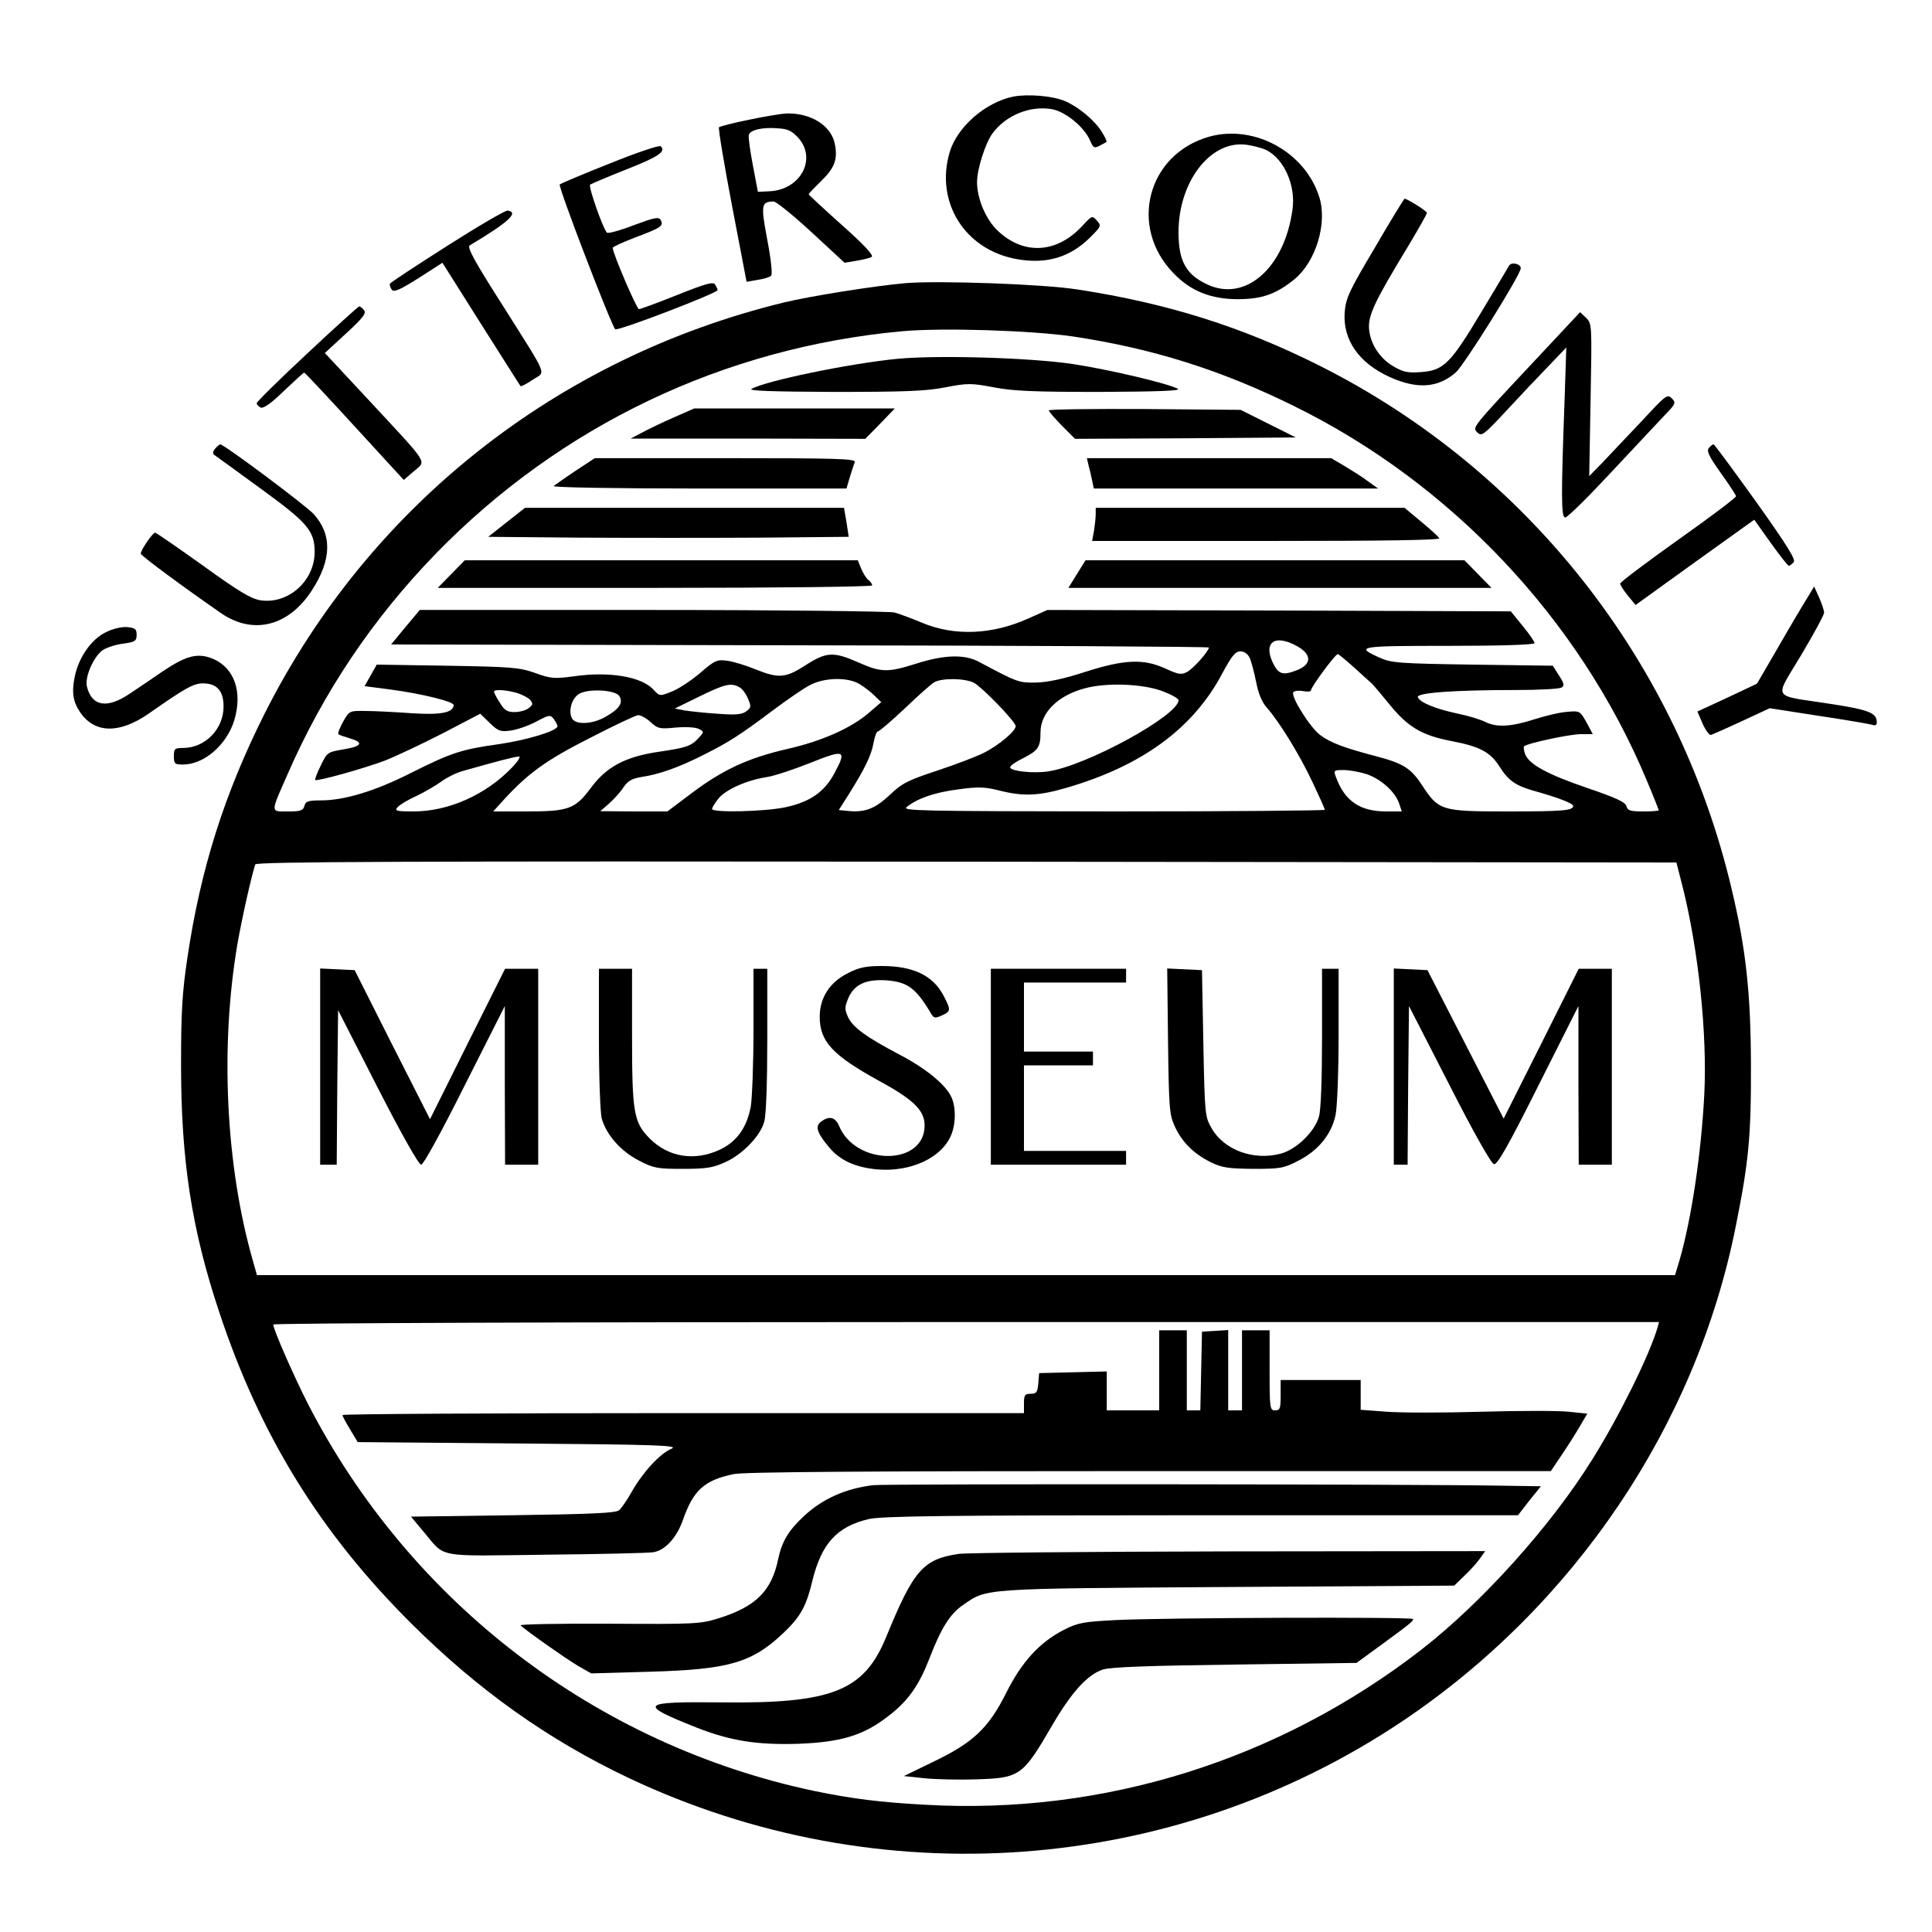 <?xml version="1.0" standalone="no"?>
<!DOCTYPE svg PUBLIC "-//W3C//DTD SVG 20010904//EN"
 "http://www.w3.org/TR/2001/REC-SVG-20010904/DTD/svg10.dtd">
<svg version="1.0" xmlns="http://www.w3.org/2000/svg"
 width="700pt" height="700pt" viewBox="0 0 700 700"
 preserveAspectRatio="xMidYMid meet">
<g transform="translate(0,700) scale(0.1,-0.1)"
fill="#000000" stroke="none">
<path d="M3671 6650 c-101 -21 -203 -110 -230 -201 -54 -181 55 -355 244 -388
108 -19 193 7 266 80 39 39 40 41 23 60 -17 19 -18 18 -53 -20 -93 -100 -213
-106 -307 -16 -42 40 -74 115 -74 175 0 48 31 144 57 178 48 64 133 99 211 87
50 -7 121 -65 142 -115 11 -26 15 -28 34 -18 11 6 23 12 25 14 2 2 -6 19 -18
38 -26 41 -85 90 -133 110 -45 19 -134 26 -187 16z"/>
<path d="M2713 6566 c-56 -11 -104 -24 -108 -27 -3 -4 18 -131 47 -283 l53
-277 40 7 c22 3 44 10 49 15 5 4 0 58 -14 130 -24 128 -22 138 23 139 9 0 71
-50 137 -111 l120 -111 42 7 c24 4 49 10 56 14 9 5 -25 42 -107 115 -67 60
-121 110 -121 112 0 3 20 23 44 47 49 47 62 79 51 134 -12 67 -86 114 -175
112 -19 -1 -81 -11 -137 -23z m179 -65 c69 -77 8 -189 -104 -194 l-42 -2 -18
95 c-10 52 -17 102 -15 110 3 19 49 30 107 25 35 -2 50 -10 72 -34z"/>
<path d="M4382 6505 c-225 -63 -294 -327 -130 -495 62 -65 136 -94 233 -94 88
0 140 19 206 73 77 64 119 203 89 297 -51 163 -235 264 -398 219z m207 -49
c65 -34 106 -129 94 -215 -29 -212 -170 -336 -308 -272 -78 36 -105 85 -105
190 0 181 114 331 242 317 26 -3 60 -12 77 -20z"/>
<path d="M2210 6408 c-96 -38 -178 -73 -182 -76 -7 -7 186 -509 201 -525 8 -8
371 131 371 142 0 3 -4 12 -9 20 -7 11 -33 4 -138 -38 -70 -28 -132 -51 -138
-51 -8 0 -95 202 -95 222 0 4 38 21 85 39 91 34 101 41 88 63 -7 11 -24 7 -97
-20 -49 -19 -93 -31 -97 -27 -15 16 -68 168 -61 174 4 3 63 28 131 55 117 46
145 65 125 84 -5 5 -87 -23 -184 -62z"/>
<path d="M4981 6102 c-94 -158 -105 -183 -109 -234 -7 -99 51 -183 163 -234
100 -45 175 -40 240 17 31 28 235 354 235 377 0 16 -33 24 -42 10 -4 -7 -48
-81 -98 -164 -114 -191 -139 -216 -220 -222 -50 -4 -66 0 -102 21 -52 30 -88
89 -88 145 0 45 26 99 139 285 39 65 71 121 71 126 0 6 -71 51 -81 51 -2 0
-51 -80 -108 -178z"/>
<path d="M1620 6109 c-113 -72 -206 -133 -207 -137 -2 -4 1 -13 6 -21 7 -11
27 -3 97 41 l87 56 140 -222 c77 -121 141 -223 143 -225 2 -2 22 8 44 23 48
32 61 0 -111 273 -99 155 -128 208 -117 214 141 84 180 120 137 126 -8 1 -106
-56 -219 -128z"/>
<path d="M3280 5974 c-114 -10 -345 -47 -440 -70 -822 -200 -1503 -739 -1881
-1489 -145 -289 -232 -561 -280 -885 -19 -127 -23 -197 -23 -390 0 -342 38
-593 138 -893 148 -447 365 -799 695 -1128 243 -242 496 -422 789 -561 907
-429 1971 -351 2802 205 624 418 1066 1074 1209 1794 47 233 56 327 55 588 -1
259 -18 416 -70 634 -194 824 -740 1517 -1491 1895 -282 142 -553 227 -878
277 -126 20 -508 33 -625 23z m607 -193 c286 -43 533 -120 799 -251 571 -280
1035 -772 1279 -1354 25 -59 45 -110 45 -112 0 -2 -25 -4 -56 -4 -47 0 -57 3
-61 19 -4 15 -39 31 -145 67 -143 49 -211 86 -223 124 -4 12 -5 23 -3 26 11
11 166 44 205 44 l44 0 -23 43 c-23 41 -25 42 -68 38 -25 -1 -79 -14 -120 -27
-87 -28 -139 -30 -180 -9 -16 8 -61 22 -101 30 -79 17 -135 40 -142 59 -6 16
132 26 357 26 83 0 157 4 164 9 11 7 9 15 -9 43 l-23 36 -291 4 c-266 4 -294
6 -336 25 -91 41 -79 43 250 43 193 0 311 4 311 10 0 5 -19 33 -43 62 l-43 53
-840 3 -839 2 -65 -29 c-133 -61 -271 -67 -390 -17 -36 15 -81 32 -100 37 -19
4 -413 9 -877 9 l-842 0 -52 -62 -52 -63 1481 -3 c815 -1 1482 -5 1482 -8 0
-13 -56 -76 -78 -88 -22 -12 -32 -10 -80 12 -79 36 -149 33 -292 -13 -77 -25
-135 -37 -176 -38 -63 -1 -66 0 -207 75 -52 28 -125 26 -226 -6 -104 -33 -128
-33 -211 4 -91 40 -116 38 -191 -10 -73 -47 -97 -49 -182 -15 -34 14 -80 28
-102 31 -37 5 -45 2 -99 -45 -33 -28 -79 -58 -103 -67 -43 -17 -43 -17 -66 8
-43 46 -158 66 -285 48 -74 -10 -86 -9 -144 12 -57 20 -86 22 -318 26 l-255 4
-22 -39 -22 -39 92 -12 c114 -15 232 -44 231 -57 -3 -28 -49 -36 -154 -29 -58
4 -132 8 -165 8 -59 1 -59 1 -82 -39 -12 -22 -20 -42 -17 -45 3 -3 21 -9 41
-15 52 -15 45 -29 -22 -40 -59 -10 -60 -11 -83 -59 -13 -26 -22 -50 -20 -52 6
-6 175 41 252 70 38 15 132 59 208 98 l138 72 35 -34 c30 -29 38 -32 75 -27
22 3 64 17 92 32 49 26 52 26 65 9 7 -10 13 -21 13 -25 0 -17 -109 -50 -211
-65 -136 -19 -172 -30 -323 -106 -129 -65 -239 -98 -324 -98 -45 0 -55 -3 -59
-20 -5 -17 -14 -20 -60 -20 -64 0 -64 -8 -1 135 130 298 309 564 537 799 453
465 1044 747 1691 806 146 13 465 3 617 -19z m814 -1123 c53 -30 52 -66 -4
-87 -49 -19 -65 -14 -85 27 -36 76 8 106 89 60z m-173 -42 c6 -13 16 -52 23
-86 8 -42 21 -74 39 -94 46 -52 120 -173 166 -271 24 -51 44 -95 44 -99 0 -3
-345 -6 -767 -6 -702 1 -766 2 -748 16 40 32 102 53 187 64 73 10 96 9 148 -4
86 -22 142 -20 242 9 276 80 461 216 566 414 35 65 48 81 66 81 14 0 27 -9 34
-24z m381 -37 c31 -28 59 -54 63 -57 4 -4 31 -36 59 -70 69 -86 119 -116 228
-137 104 -20 141 -40 175 -94 32 -50 58 -68 126 -87 83 -23 140 -45 140 -54 0
-17 -38 -20 -239 -20 -239 0 -248 3 -308 94 -41 63 -69 80 -167 106 -115 30
-166 49 -203 77 -36 27 -107 139 -97 155 4 5 19 7 35 4 16 -3 29 -2 29 3 0 12
88 131 97 131 3 0 31 -23 62 -51z m-1794 -58 c17 -10 41 -29 54 -42 l24 -23
-44 -38 c-65 -56 -170 -103 -298 -132 -142 -33 -232 -75 -344 -159 l-89 -67
-121 0 -122 1 31 27 c17 15 41 41 52 58 17 25 31 33 67 39 62 9 136 35 224 80
92 46 131 71 251 161 52 39 113 81 135 92 53 28 139 29 180 3z m414 5 c31 -17
151 -141 151 -157 0 -18 -61 -69 -114 -96 -27 -14 -104 -43 -170 -65 -106 -35
-127 -45 -172 -88 -53 -50 -91 -65 -153 -58 l-32 3 35 55 c59 94 83 143 91
188 4 23 11 42 16 42 5 0 49 38 97 83 48 46 96 89 107 95 28 16 111 15 144 -2z
m-850 -16 c10 -5 24 -24 31 -41 12 -28 12 -33 -6 -46 -15 -12 -38 -14 -104 -9
-47 3 -101 9 -120 12 l-35 7 90 44 c92 45 114 50 144 33z m1527 -12 c35 -13
64 -28 64 -35 0 -55 -334 -238 -473 -258 -53 -8 -137 1 -137 15 0 6 22 21 49
34 53 27 61 40 61 93 0 71 63 133 160 159 77 21 202 17 276 -8z m-2335 -8 c20
-6 43 -18 50 -26 11 -14 10 -18 -6 -30 -10 -8 -33 -14 -51 -14 -26 0 -37 7
-53 34 -12 18 -21 36 -21 40 0 9 40 7 81 -4z m373 -12 c15 -24 0 -47 -50 -75
-48 -28 -110 -30 -122 -5 -14 28 1 75 28 89 36 19 130 13 144 -9z m113 -94
c26 -24 33 -26 92 -20 37 3 71 1 83 -5 19 -10 19 -11 1 -31 -28 -31 -44 -37
-147 -52 -122 -18 -190 -55 -247 -133 -55 -74 -80 -83 -230 -83 l-122 0 39 43
c87 95 153 143 311 223 87 45 166 82 175 83 9 0 30 -11 45 -25z m666 -186
c-36 -68 -89 -104 -178 -123 -77 -16 -265 -20 -265 -6 0 5 11 23 25 40 28 32
103 65 176 76 25 4 95 27 155 51 125 50 133 47 87 -38z m-1168 21 c-95 -99
-230 -159 -357 -159 -61 0 -69 2 -58 15 7 8 37 27 69 41 31 15 72 39 91 53 19
14 53 31 75 37 123 35 192 53 205 53 8 1 -3 -17 -25 -40z m3097 -24 c52 -18
102 -63 117 -105 l10 -30 -56 0 c-95 0 -150 37 -182 123 -10 26 -9 27 27 27
21 0 59 -7 84 -15z m1145 -410 c57 -228 89 -532 78 -750 -11 -213 -46 -450
-90 -602 l-16 -53 -2569 0 -2569 0 -15 53 c-98 343 -119 773 -56 1145 17 97
51 248 65 290 4 10 524 12 2577 10 l2572 -3 23 -90z m-92 -1597 c-31 -103
-140 -323 -236 -476 -149 -240 -400 -519 -619 -689 -518 -401 -1152 -599
-1797 -562 -168 9 -266 22 -403 50 -790 167 -1465 683 -1835 1404 -51 100
-125 269 -125 286 0 5 1029 9 2511 9 l2510 0 -6 -22z"/>
<path d="M3252 5700 c-175 -17 -478 -80 -529 -109 -13 -7 72 -10 300 -11 258
0 335 3 404 17 79 15 91 15 172 0 70 -14 148 -17 387 -17 204 1 294 4 282 11
-33 19 -249 70 -381 90 -153 23 -489 33 -635 19z"/>
<path d="M2440 5487 c-41 -18 -93 -43 -115 -55 l-40 -21 425 0 425 -1 54 55
53 55 -363 0 -364 0 -75 -33z"/>
<path d="M3800 5513 c0 -4 22 -29 48 -56 l47 -47 400 2 400 3 -100 50 -100 50
-347 3 c-192 1 -348 -1 -348 -5z"/>
<path d="M2085 5294 c-39 -26 -74 -51 -79 -55 -6 -5 221 -9 525 -9 l536 0 12
41 c7 23 15 47 18 55 4 12 -67 14 -469 14 l-473 0 -70 -46z"/>
<path d="M3944 5314 c4 -15 10 -39 13 -55 l6 -29 515 0 515 0 -39 28 c-21 16
-60 40 -85 55 l-46 27 -442 0 -443 0 6 -26z"/>
<path d="M1836 5108 l-67 -53 331 -3 c182 -1 476 -1 653 0 l322 3 -8 53 -9 52
-578 0 -578 0 -66 -52z"/>
<path d="M3970 5138 c0 -13 -3 -40 -6 -60 l-7 -38 632 0 c430 0 630 3 626 10
-4 6 -33 33 -66 60 l-60 50 -560 0 -559 0 0 -22z"/>
<path d="M1635 4920 l-49 -50 787 0 c445 0 787 4 787 9 0 5 -6 14 -14 20 -8 6
-19 25 -26 41 l-12 30 -712 0 -712 0 -49 -50z"/>
<path d="M3902 4920 l-31 -50 767 0 766 0 -49 50 -49 50 -687 0 -686 0 -31
-50z"/>
<path d="M3072 3474 c-66 -33 -102 -89 -102 -158 0 -89 46 -139 213 -231 127
-69 167 -108 167 -163 0 -147 -250 -147 -310 -1 -14 32 -36 37 -65 15 -23 -16
-15 -41 30 -94 39 -47 96 -72 174 -79 121 -10 233 42 267 124 18 42 18 107 -1
142 -22 44 -94 102 -186 150 -120 63 -168 98 -186 135 -13 29 -13 36 0 68 21
51 64 71 139 66 77 -6 107 -28 163 -123 9 -14 14 -15 38 -4 32 15 33 19 7 69
-38 75 -110 110 -225 110 -57 0 -82 -5 -123 -26z"/>
<path d="M1160 3135 l0 -355 30 0 30 0 2 280 3 280 143 -280 c86 -168 149
-280 158 -280 8 0 71 114 158 288 l145 287 0 -287 1 -288 60 0 60 0 0 355 0
355 -60 0 -60 0 -136 -272 -136 -273 -137 270 -136 270 -62 3 -63 3 0 -356z"/>
<path d="M2170 3238 c0 -144 5 -269 10 -290 17 -60 69 -119 135 -153 54 -28
67 -30 159 -30 85 0 110 4 153 24 63 28 128 95 142 147 7 23 11 144 11 297 l0
257 -25 0 -25 0 0 -224 c0 -123 -5 -247 -10 -277 -15 -76 -51 -126 -113 -155
-91 -42 -185 -27 -253 41 -58 59 -64 92 -64 374 l0 241 -60 0 -60 0 0 -252z"/>
<path d="M3590 3135 l0 -355 245 0 245 0 0 25 0 25 -185 0 -185 0 0 155 0 155
125 0 125 0 0 25 0 25 -125 0 -125 0 0 125 0 125 185 0 185 0 0 25 0 25 -245
0 -245 0 0 -355z"/>
<path d="M4232 3228 c3 -242 5 -267 24 -308 26 -58 70 -101 131 -131 41 -20
63 -23 154 -24 98 0 110 2 164 30 72 37 119 95 134 165 6 29 11 155 11 290 l0
240 -30 0 -30 0 0 -247 c0 -151 -4 -264 -11 -288 -15 -55 -82 -120 -139 -135
-98 -26 -205 13 -250 92 -24 42 -25 48 -30 308 l-5 265 -63 3 -63 3 3 -263z"/>
<path d="M5050 3135 l0 -355 25 0 25 0 2 288 3 287 146 -285 c89 -175 152
-286 162 -288 12 -3 52 67 161 285 l145 288 0 -287 1 -288 60 0 60 0 0 355 0
355 -60 0 -60 0 -136 -272 -136 -271 -138 269 -138 269 -61 3 -61 3 0 -356z"/>
<path d="M4200 2035 l0 -145 -95 0 -95 0 0 70 0 71 -122 -3 -123 -3 -3 -37
c-3 -33 -7 -38 -28 -38 -21 0 -24 -5 -24 -35 l0 -35 -1235 0 c-679 0 -1235 -3
-1234 -7 0 -5 13 -28 28 -53 l27 -45 585 -5 c505 -4 580 -7 552 -19 -41 -17
-103 -84 -143 -154 -17 -31 -38 -61 -47 -69 -12 -10 -98 -14 -385 -18 l-369
-5 46 -55 c81 -96 38 -88 442 -83 197 2 372 6 390 9 42 6 85 53 107 116 38
109 78 145 184 167 37 8 480 11 1507 11 l1454 0 39 58 c21 31 51 78 66 104
l27 46 -67 7 c-37 4 -179 4 -315 0 -137 -4 -291 -4 -344 0 l-95 7 0 54 0 54
-145 0 -145 0 0 -55 c0 -48 -2 -55 -20 -55 -19 0 -20 7 -20 145 l0 145 -50 0
-50 0 0 -145 0 -145 -25 0 -25 0 0 146 0 145 -47 -3 -48 -3 -3 -142 -3 -143
-24 0 -25 0 0 145 0 145 -50 0 -50 0 0 -145z"/>
<path d="M3164 1619 c-100 -12 -183 -49 -250 -111 -57 -53 -81 -92 -95 -159
-24 -114 -81 -170 -214 -212 -67 -21 -85 -22 -399 -20 -181 1 -325 -2 -320 -6
25 -23 165 -121 207 -146 l49 -28 211 6 c287 8 371 32 485 140 63 60 83 96
106 192 33 133 89 194 203 221 47 11 276 14 1205 14 l1148 0 41 53 42 52 -134
2 c-321 6 -2239 7 -2285 2z"/>
<path d="M3474 1370 c-130 -19 -164 -59 -264 -303 -80 -194 -196 -240 -597
-235 -294 3 -304 -6 -90 -91 122 -48 219 -64 371 -59 156 6 237 31 328 103 70
54 109 111 147 210 41 106 73 157 119 189 90 62 59 60 959 66 l822 5 36 35
c20 19 46 47 57 63 l19 27 -928 -1 c-510 -1 -951 -5 -979 -9z"/>
<path d="M4039 1130 c-112 -6 -133 -9 -184 -35 -88 -45 -153 -116 -209 -228
-64 -128 -120 -181 -264 -250 l-107 -52 75 -8 c41 -4 125 -6 185 -4 161 5 170
11 278 197 70 120 128 183 183 201 28 9 167 14 479 18 l440 6 85 62 c111 81
120 89 120 97 0 8 -913 5 -1081 -4z"/>
<path d="M1113 5719 c-101 -94 -183 -175 -183 -180 0 -5 7 -12 15 -16 11 -3
39 17 84 61 38 36 71 66 73 66 3 0 85 -88 183 -195 l178 -194 37 32 c45 39 58
18 -159 252 l-164 176 77 71 c61 56 74 73 65 84 -6 8 -14 14 -18 14 -3 -1 -88
-77 -188 -171z"/>
<path d="M5565 5698 c-236 -252 -231 -246 -212 -265 15 -15 23 -9 104 78 48
52 117 125 153 162 l65 68 -6 -183 c-13 -355 -13 -433 2 -433 8 0 81 72 163
160 82 88 170 181 195 208 43 44 44 48 28 64 -16 16 -22 11 -109 -83 -51 -54
-115 -121 -141 -149 l-49 -50 5 277 c5 274 5 276 -17 297 l-21 20 -160 -171z"/>
<path d="M779 5374 c-8 -10 -9 -18 -3 -22 6 -4 82 -59 168 -122 171 -124 196
-154 196 -230 0 -105 -96 -190 -196 -175 -34 5 -79 32 -209 126 -91 65 -169
119 -173 119 -9 0 -52 -63 -52 -76 1 -8 157 -123 293 -217 115 -78 243 -46
327 84 72 111 74 202 6 277 -30 32 -324 252 -338 252 -3 0 -11 -7 -19 -16z"/>
<path d="M6191 5376 c-8 -10 1 -30 44 -90 30 -42 55 -80 55 -84 0 -5 -94 -76
-210 -158 -115 -82 -210 -153 -210 -159 1 -5 13 -25 28 -43 l28 -34 215 155
215 154 59 -83 c33 -46 63 -84 66 -84 4 0 11 6 18 13 8 10 -24 61 -137 220
-81 113 -150 206 -153 207 -4 0 -12 -6 -18 -14z"/>
<path d="M6549 4835 c-14 -22 -61 -101 -104 -176 l-79 -136 -108 -51 -108 -50
19 -44 c10 -23 24 -42 30 -41 6 2 56 24 112 50 l101 47 180 -28 c100 -15 187
-30 195 -33 7 -3 13 1 13 9 0 35 -26 46 -170 68 -215 33 -202 12 -105 175 46
77 84 147 84 155 0 8 -8 33 -18 55 l-18 40 -24 -40z"/>
<path d="M383 4709 c-52 -25 -98 -91 -112 -160 -12 -57 -7 -92 21 -132 53 -75
142 -76 249 -1 130 91 160 108 194 108 51 0 75 -27 75 -84 0 -82 -67 -150
-147 -150 -30 0 -33 -3 -33 -30 0 -27 3 -30 33 -30 77 0 159 72 186 161 30
101 1 187 -75 221 -56 24 -97 14 -184 -44 -34 -24 -88 -60 -118 -80 -83 -57
-139 -48 -157 24 -9 34 25 111 58 133 14 9 47 20 74 23 43 6 48 10 48 32 0 21
-5 25 -35 28 -21 1 -52 -6 -77 -19z"/>
</g>
</svg>
